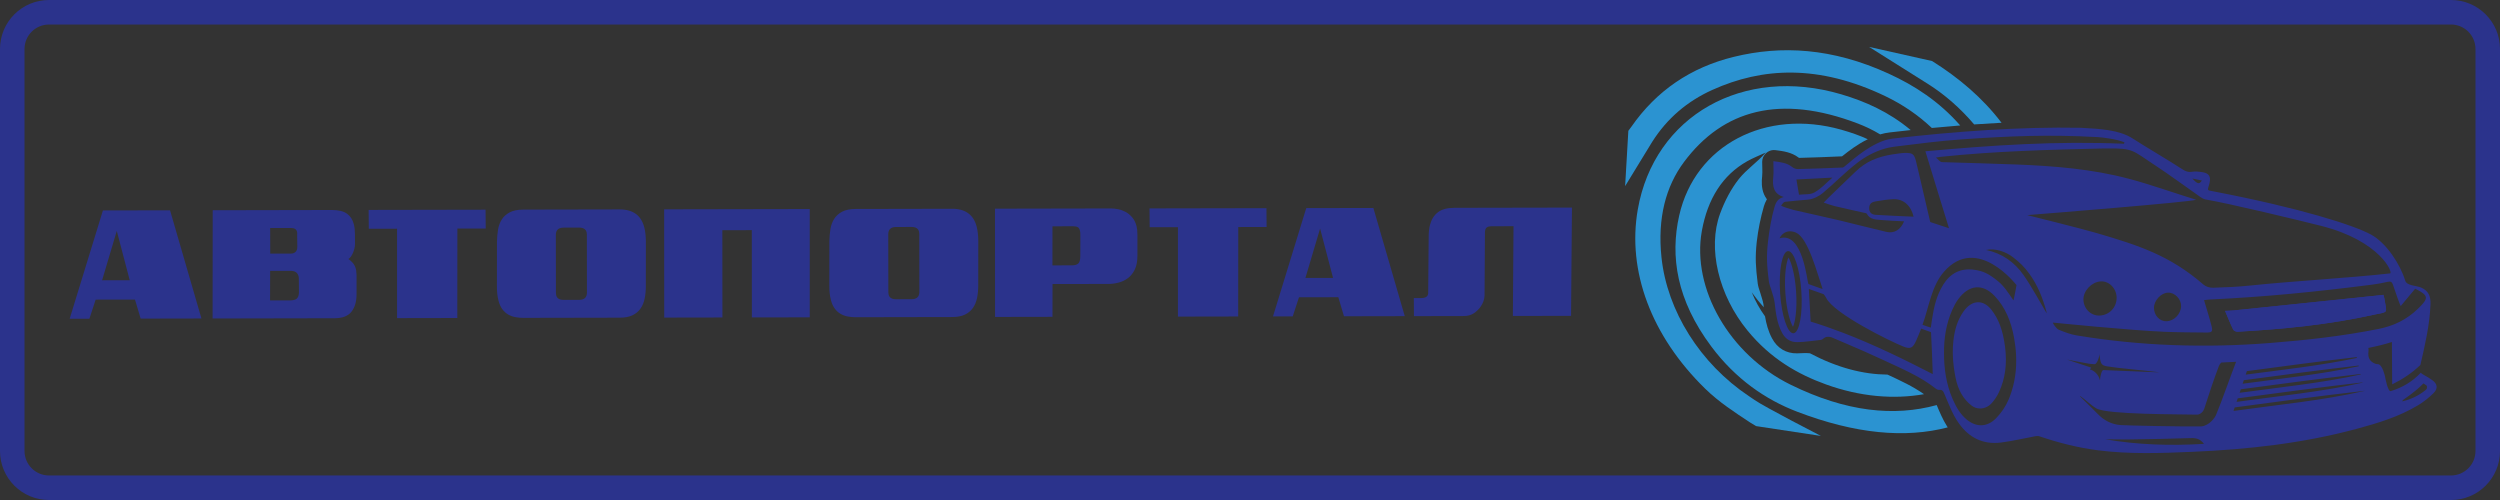 <?xml version="1.0" encoding="UTF-8"?> <svg xmlns="http://www.w3.org/2000/svg" xmlns:xlink="http://www.w3.org/1999/xlink" id="_Слой_2" data-name="Слой_2" viewBox="0 0 1445.67 289.13"><rect x="0" y="0" width="1445.67" height="289.13" fill="#333333" stroke="none"/><defs><style> .cls-1 { fill: url(#radial-gradient-4); } .cls-2 { fill: url(#radial-gradient-3); } .cls-3 { fill: url(#radial-gradient-2); } .cls-4 { fill: url(#radial-gradient); } .cls-5 { fill: #2b338c; } </style><radialGradient id="radial-gradient" cx="-52662.47" cy="26186.74" fx="-52662.47" fy="26186.74" r="107.79" gradientTransform="translate(23061.48 -47220.97) rotate(-34.75) scale(.86 1.01)" gradientUnits="userSpaceOnUse"><stop offset="0" stop-color="#fff"></stop><stop offset=".08" stop-color="#fafcf8"></stop><stop offset=".19" stop-color="#eff7e7"></stop><stop offset=".32" stop-color="#dcedca"></stop><stop offset=".45" stop-color="#c1e0a3"></stop><stop offset=".6" stop-color="#9fcf70"></stop><stop offset=".63" stop-color="#97cb64"></stop><stop offset="1" stop-color="#2b93d1"></stop></radialGradient><radialGradient id="radial-gradient-2" cx="-52662.47" cy="26186.74" fx="-52662.47" fy="26186.74" r="107.79" gradientTransform="translate(34289.26 -40145.67) rotate(-20.15) scale(.86 1.01)" gradientUnits="userSpaceOnUse"><stop offset="0" stop-color="#fff"></stop><stop offset=".08" stop-color="#fafcf8"></stop><stop offset=".19" stop-color="#eff7e7"></stop><stop offset=".32" stop-color="#dcedca"></stop><stop offset=".46" stop-color="#c1e0a3"></stop><stop offset=".61" stop-color="#9fcf70"></stop><stop offset=".65" stop-color="#97cb64"></stop><stop offset="1" stop-color="#2b93d1"></stop></radialGradient><radialGradient id="radial-gradient-3" cx="-52662.47" cy="26186.74" fx="-52662.47" fy="26186.74" r="107.79" xlink:href="#radial-gradient-2"></radialGradient><radialGradient id="radial-gradient-4" cx="-52662.47" cy="26186.74" fx="-52662.47" fy="26186.74" r="107.79" gradientTransform="translate(34289.26 -40145.67) rotate(-20.15) scale(.86 1.01)" xlink:href="#radial-gradient-2"></radialGradient></defs><g id="Layer_1"><path class="cls-5" d="M1417.34,14.17c7.8,0,14.15,6.35,14.15,14.15v232.48c0,7.8-6.35,14.15-14.15,14.15H28.33c-7.8,0-14.15-6.35-14.15-14.15V28.33c0-7.8,6.35-14.15,14.15-14.15h1389.01M1417.34,0H28.33C12.68,0,0,12.68,0,28.33v232.48c0,15.64,12.68,28.33,28.33,28.33h1389.01c15.64,0,28.33-12.68,28.33-28.33V28.33c0-15.64-12.68-28.33-28.33-28.33h0Z"></path><g><path class="cls-4" d="M1014.54,231.26c6.05,4.19,38.41,20.82,38.41,20.82l-37.49-5.68s-2.21-1.29-3.45-2.11c-8.84-5.82-18.05-11.79-25.92-19.48-31.34-30.57-45.19-68.24-39.02-103.61,9.44-54.22,60.95-83.46,117.74-66.64,13.86,4.11,27.49,10.12,40.09,20.66-3.93.42-7.93.87-12.03,1.34-1.94.22-3.82.62-5.64,1.15-4.1-2.48-8.41-4.55-12.84-6.25-45.02-17.21-78.04-7.97-100.56,22.18-10.58,14.17-15.42,32.5-13.05,55.18,3.26,31.04,22.4,61.4,50.45,80.19,1.11.74,2.23,1.48,3.32,2.24Z"></path><path class="cls-3" d="M955.4,82.04l-15.64,25.58,1.86-31.96c.58-.88,1.27-1.69,1.79-2.42,14.46-20.76,34.24-34.26,59.26-40.38,27.31-6.68,56.72-5.26,89.51,9.74,14.93,6.83,29.12,16,41.35,29.95-5.32.42-10.78.91-16.41,1.45-7.67-7.26-16.71-13.51-26.88-18.38-38.57-18.48-71.15-16.68-100.06-3.62-14.35,6.47-26.12,16.37-34.78,30.05Z"></path><path class="cls-2" d="M1114.44,48.27l-33.6-21.14,30.1,6.75,6.34,1.42c15.29,9.62,29.06,21.12,40.15,35.7-.69.04-1.38.07-2.08.11-4.49.24-9.08.51-13.77.84-7.79-9.21-16.99-17.33-27.13-23.68Z"></path><path class="cls-1" d="M1126.3,247.14c-24.52,6.4-53.37,3.82-87.11-9.08-18.23-6.96-35.56-18.91-49.6-37.7-20.02-26.79-23.88-52.05-18.56-75.72,9.17-40.75,50.01-62.06,93.84-49.6,5.69,1.62,10.63,3.36,15.21,5.48-6.25,3.03-11.32,7.06-14.36,9.48l-.54.42h-.3c-8.36.38-16.51.67-24.26.87h-.3s-.25-.17-.25-.17c-4.14-3.12-8.84-3.72-13.39-4.3h-.08c-.37-.05-.75-.07-1.13-.05-1.52.08-2.98.7-4.14,1.73-1.48,1.3-2.32,3.15-2.32,5.07,0,1.16.03,2.23.07,3.27.04,1.94.09,3.61-.08,5.1-.3,2.7-.51,6.73,1.09,10.44.37.84.82,1.66,1.34,2.4l.33.46-.29.51c-.61,1.11-1.09,2.28-1.48,3.6-1.88,6.43-3.33,13.64-4.09,20.28l-.03.22c-.47,4.31-.65,8.3-.53,11.86.13,3.54.47,7.41,1.09,12.15.24,1.78.78,3.35,1.2,4.6.18.54.36,1.04.47,1.48.21.76.43,1.49.66,2.17.43,1.42.86,2.75.99,3.87v.07c.07.55.13,1.11.2,1.67-2.42-2.68-4.74-5.57-6.96-8.68,2.07,5.11,4.64,9.73,7.67,13.88.71,4.26,1.82,8.55,4.05,12.73,3.02,5.69,8.14,8.78,14.42,8.68,1.38-.03,2.79-.07,4.34-.16.65-.03,1.77.01,3.12.12.01-.01.01,0,.03,0,16.01,8.46,30.92,12.22,44.87,12.33,7.54,3.49,14.72,6.83,21.1,11.32-17.49,3.11-36.91,1.48-56.6-5.61-16.34-5.89-32.08-14.85-45.45-31.17-16.72-20.41-23.26-47.6-15.84-67.68,2.7-7.34,6.3-14.22,10.81-19.94,4.49-5.68,10.63-9.62,15.58-15.34-3.58,1.66-7.31,3.1-10.71,5.02-14.32,8.07-22.9,21.78-26.25,40.3-6,33.31,16.01,71.58,51.3,88.93,32.19,15.84,60.03,18.52,84.5,11.79,1.71,4.09,3.49,8.3,5.97,12.27.13.21.26.42.41.63Z"></path><path class="cls-5" d="M1031.68,113.97s-.06-.06-.1-.12c-.03.02-.05.04-.07.07.05.01.1.03.15.05,0,0,.01,0,.02,0Z"></path><path class="cls-5" d="M1022.58,140.07c-.09-.02-.17-.04-.26-.05,0,.06-.01.12-.02.18.09-.04.19-.08.28-.12Z"></path><g><path class="cls-5" d="M1406.53,219.86c-1.61-1.15-3.31-2.21-5.07-3.14-.7-.37-1.23-.75-1.58-1.2-4.8,5.14-10.67,8.59-17.3,10.62-1.81.78-3.37-8.32-3.37-8.32,0,0-1.48-7.14-4.16-7.23-.55-.03-1.09-.08-1.59-.29-3.18-1.27-4.36-3.56-3.83-7.26.08-.57,0-1.17-.08-1.84,5.17-1.04,9.78-2.17,13.6-3.44.05,8.97.11,15.29.17,24.51,6.13-3.03,11.41-6.54,16.3-11.19,2.7-11.58,5.38-23.18,5.86-35.05.2-4.7-1.2-7.89-5.32-9.69-2.97-1.28-8.38-1.03-9.3-4.06-2.85-9.34-10.81-21.76-19.77-26.63-9.99-5.43-40.55-15.26-91.05-24.97-4.47-.86-3.39-.33-2.35-4.77.88-3.78-.26-5.72-4.05-6.33-1.98-.32-4.09-.57-6.06-.25-2.36.38-4.05-.4-5.82-1.59-5.42-3.65-22.93-13.97-28.39-17.58-7.91-5.1-18.7-5.64-30.17-6.27-35.11-.65-72.74,2.1-108.8,6.26-.9.11-1.81.28-2.7.5-2.2.53-4.4,1.38-6.55,2.44-9.92,4.84-18.56,13.75-19.45,13.78-9.13.41-16.93.66-26.05.9-1.11.03-2.41-.46-3.27-1.16-2.95-2.4-6.48-2.83-10.9-3.39,0,3.35.25,6.23-.05,9.09-.62,5.48.22,9.94,6.1,11.61-3.2.82-4.48,2.65-5.42,5.88-1.7,5.76-3.03,13.61-3.78,20.22,0,.07-.01.12-.01.18-.42,3.8-.62,7.52-.49,10.94.13,3.87.54,7.72,1.04,11.54.24,1.79,1,3.47,1.49,5.22.65,2.32,1.56,4.61,1.83,7.01.7,6.05,1.37,12.02,4.27,17.46.72,1.36,1.58,2.48,2.58,3.33.07.05.13.11.2.16.14.12.3.25.46.37,1.57,1.11,3.47,1.66,5.71,1.63,4.45-.07,8.91-.84,13.36-1.27,1.08-.09,1.59-.92,2.61-1.48,1.01-.55,3-.36,3.85,0,2.69,1.15,5.39,2.29,8.08,3.45,7.37,3.15,14.72,6.33,21.96,9.74,10.38,4.89,21.1,9.28,30.17,16.47.49.38,1.23.75,1.82.69,2.19-.28,2.6,1.15,3.28,2.73.58,1.34,1.15,2.71,1.71,4.07,1.54,3.65,3.11,7.29,5.18,10.6.49.79,1,1.54,1.54,2.27,5.68,7.8,13.59,12.12,24.21,10.77,6.63-.84,13.22-2.44,19.83-3.65.79-.14,1.7-.17,2.42.08,10.96,3.73,22.17,6.58,33.76,8.07,18.05,2.31,36.31,1.67,54.56.88,32.02-1.38,63.86-4.86,95.25-13.35,12.16-3.29,24.25-6.93,35.25-13.56,3.27-1.96,6.38-4.43,9.08-7.13,2.61-2.62,2.1-5.32-.79-7.38ZM1273.27,104.39c-1.46,2.32-2.56,2.1-5.51-1.16,2.2.46,3.78.79,5.51,1.16ZM1245.45,95.07c9.25,6.09,18.15,12.69,27.23,19.03.82.57,1.79,1.08,2.77,1.25,12.88,2.11,55.34,12.35,66.89,15.29,34.12,8.68,41.7,27.23,39.76,27.46-24.31,2.7-56.48,4.45-80.81,7.01-7.17.75-14.36,1.07-21.55,1.28-1.86.05-4.12-.59-5.46-1.75-19.41-16.88-37.41-22.72-62.12-29.95-8.55-2.5-37.24-9.63-40.06-10.34.05.01.12.03.18.04,10.04-.8,93.88-7.51,97.69-8.87-12.41-3.82-26.5-8.88-39.07-12.19-21.01-5.56-42.78-7.34-64.65-8.2-14.4-.57-28.82-.91-43.24-1.37-1.33-.04-2.25-1.87-3.57-2.62,1-.16,2-.37,3-.47,31.17-3.26,62.32-4.09,93.47-4.81.96-.01,1.94,0,2.9-.01,14.81-.21,14.55,1.28,26.63,9.24ZM1261.26,177.03c-.09,4.52-4.02,8.61-8.41,8.74-4.03.13-7.33-3.43-7.27-7.87.04-4.22,4.16-8.59,8.18-8.67,3.93-.08,7.58,3.73,7.5,7.8ZM1223.98,172.18c.04,5.53-4.16,10-9.7,10.29-5.15.28-9.41-3.89-9.5-9.28-.07-5.02,4.68-10.06,9.86-10.46,4.96-.37,9.29,4.02,9.34,9.45ZM1059.63,102.71c-4.22,3.58-5.98,5.97-10.28,8.5-2.52,1.49-5.57,1-9.05,1.37-.54-3.39-.95-5.34-1.5-8.79,8.03-.42,12.94-.66,20.83-1.08ZM1032.48,116.67c4.65-.46,8.39-.88,13.05-1.23,2.73-.2,6.29-1.92,8.36-3.66,7.42-6.19,12.27-11.54,20.41-17.84,4.52-3.48,10.02-6.38,15.55-7.97,1.78-.51,3.56-.88,5.31-1.11.55-.07,1.09-.13,1.65-.21,12.33-1.53,24.67-3.14,37-4.01,28.57-2.03,51.22-2.91,79.18-1.36,3.12.18,11.39,1.25,15.5,3.03-.13.46-.11.36-.24.82-38.7-1.66-75.82.79-114.86,4.36,4.81,15.92,13.65,44.48,13.65,44.48l-10.85-3.57s-3.06-13.24-5.51-23.66c-.51-2.24-1-4.34-1.44-6.15-.61-2.56-1.08-4.53-1.32-5.5-1.07-4.19-2.12-4.74-6.55-4.64-.13,0-.29.01-.46.01-.53.03-1.15.07-1.57.12-1.7.2-3.33.41-4.93.69-8.36,1.36-15.25,3.91-21.61,10.17-4.76,4.67-16.75,15.95-18.21,17.72,2.44.79,4.34,1.54,6.31,2.02,5.59,1.33,11.21,2.54,16.83,3.82.63.14,1.58.2,1.81.63,1.83,3.45,5.34,3.32,8.53,3.61,4.3.4,8.63.51,12.99.75-1.96,4.84-5.63,7.17-10.2,6.11-9.13-2.11-18.17-4.52-27.29-6.69-8.82-2.08-17.7-3.98-26.53-6.02-1.67-.4-6.54-1.96-7.1-2.49.69-.57,1.08-2.1,2.54-2.24ZM1106.56,125.3c-7.56-.36-14.77-.58-21.94-1.07-2.24-.14-3.83-1.29-3.72-4.11.11-2.68,1.88-3.36,3.82-3.68,3.45-.58,6.94-1.16,10.4-1.25,5.55-.16,10,3.7,11.44,10.11ZM1037.16,192.7c-.07,0-.13.01-.2.01-3.32,0-6.68-10.16-7.56-23.01-.91-13.11,1.09-24.08,4.47-24.5h.2c3.32,0,6.68,10.16,7.58,23.01.91,13.11-1.09,24.08-4.48,24.49ZM1029.02,137.82c.28-.55.61-1.07.98-1.54,2.16-2.69,5.47-3.16,8.58-1.75,7.08,3.23,12.16,23.33,15.35,32.46-.13.01-.25.04-.36.05l-7.84-2.81c-.72-1.16-3.18-30.71-16.71-26.41ZM1065.63,192.38c-6.14-2.36-12.35-4.52-18.59-6.42-.37-6.63-.7-12.64-1.05-18.87l8.54,3.02c.55.59,1.05,1.3,1.49,2.17,4.57,9.17,36.93,25.04,44.52,28.07,4.18,1.66,5.56.99,7.5-3.33,1.08-2.44,1.81-4.22,2.9-6.98l5.59,1.98c.08.09.13.18.13.26.45,8.16.7,16.34.99,24.05-16.84-8.66-34.18-17.13-52-23.95ZM1117.29,184.22c-.25,1.63-.47,3.26-.76,5.22-.71-.22-1.37-.42-2.02-.63l-2.79-.99c3.76-10.33,5.17-22.5,12.55-30.82,19.13-21.6,41.81,7.87,41.81,7.87,0,0-1.2,6.84-1.75,8.84-3.35-4.9-5.51-8.29-8.97-11.11-5.32-4.32-8.62-5.97-14.07-6.64-7.6-.95-13.51,2.03-17.65,8.75-3.73,6.06-5.32,12.7-6.34,19.52ZM1161.49,231.08c-1.62,3.9-4.23,7.7-7.2,10.75-4.92,5.06-10.92,5.31-16.21,1.4-.18-.13-.37-.28-.55-.42-3.85-3.08-6.26-7.23-8.21-11.69-.13-.28-.25-.57-.37-.84-3.49-8.28-4.84-17.08-4.78-26.19-.08-8.54,1.24-16.89,4.76-24.89.95-2.16,2.07-4.32,3.48-6.22,6.19-8.39,14.03-9.09,20.89-1.96,6.43,6.71,9.69,15.08,11.35,24.2.62,3.43,1.03,6.85,1.19,10.28.37,7.97-.65,15.91-3.58,23.69-.24.63-.49,1.27-.75,1.9ZM1170.15,159.06c-5.19-7.45-12.4-12.59-21.7-14.52,5.28-1.23,11.78,1.16,15.71,4.28,4.02,3.19,6.27,5.3,9.3,9.44,4.8,6.52,7.8,14.1,9.95,22.02.12.42.14.84.14.96-4.24-7.1-8.38-14.97-13.4-22.18ZM1187.11,186.54c1.58.14,44.81,4.53,64.98,5.34,7.93.32,15.88.33,23.83.41,3.15.04,3.74-.57,2.97-3.65-1.27-4.98-2.83-9.86-4.36-15.09,1.13-.12,2.35-.32,3.56-.37,31.29-1.44,62.5-4.56,93.69-8.59,3-.38,6-.94,8.95-1.63,1.71-.4,2.52.12,3.02,1.65,1.24,3.78,4.2,12.24,4.53,12.35,2.62-3.03,5.55-6.76,8.3-9.96-.15,0,.07-.05.22.03,7.75,3.9,7.81,5.36,1.28,11.64-6.47,6.22-13.92,9.82-22.61,11.54-20.8,4.14-41.72,6.48-62.69,8.13-37.7,2.97-75.06,1.73-111.95-4.39-3.56-.59-7-1.91-10.32-3.27-1.52-.63-3.56-3.86-3.39-4.12ZM1363.92,211.37l.09.4c-21.97,4.74-44.37,7.05-67.16,10.12l.67-2.03c22.1-2.98,44.23-5.9,66.39-8.49ZM1298.61,216.64l.69-2.03c21.14-2.86,42.29-5.64,63.49-8.12l.12.5c-21.05,4.45-42.49,6.75-64.3,9.65ZM1365.05,216.25l.07.29c-22.89,5.02-46.26,7.35-70.03,10.6l.69-2.03c23.06-3.11,46.15-6.18,69.28-8.86ZM1366.17,221.12l.04.17c-23.8,5.31-48.13,7.66-72.89,11.1l.69-2.04c24.02-3.24,48.06-6.44,72.16-9.22ZM1207.6,210.26c1.32.26,2.2.2,3.54.34,1.46.25,3-4.59,3-6.01.03.38.11,2.35.17,2.7.55,3.11,1.13,4.07,4.15,4.56,4.32.7,8.72,1.13,13.1,1.59,5.72.61,11.47,1.12,17.18,1.84-.67-.01-1.33,0-2-.03-10.15-.42-20.28-.86-30.43-1.25-1.04-.04-1.85,3.95-1.99,5.97-.72-3.83-4.16-6.13-5.82-6.29.03-.14.7-.86.83-1.09-4.74-1.57-9.41-3.12-14.07-4.67,4.05.86,8.28,1.52,12.33,2.32ZM1217.31,254.01c4.61.04,9.21.18,13.81.11,11.93-.18,23.84-.38,35.77-.78,3.04-.11,5.48.47,7.59,3.33-19.46,1.16-38.41.57-57.17-2.66ZM1273,246.56c-12.69.21-43.15-.51-46.6-.75-5.38-.38-9.69-2.68-13.31-6.4-3.37-3.47-6.87-6.81-10.31-10.2.08-.12.05-.08.14-.18,2.21,1.44,6.59,5.6,9.4,7.18,6.51,3.57,47.06,3.29,58.18,3.56.55.03,1.15-.16,1.77-.51,1.19-.69,2.04-1.83,2.44-3.11,2.15-6.84,5.8-17.72,8.37-24.39.37-.96.86-1.65,1.41-2.12,2.62-.12,5.5-.26,8.57-.42-2.87,7.31-8.39,23.19-11.64,30.82-.62,1.46-3.7,5.97-8.42,6.54ZM1291.57,237.63l.67-2.04c25-3.37,49.99-6.72,75.06-9.59v.07c-24.71,5.63-49.99,7.95-75.74,11.57ZM1403.39,224.53c-.09.45-.55.88-.95,1.2-4.09,3.22-8.61,5.36-13.44,6.38.21-.29.43-.59.65-.87,5.77-3.95,9.44-7.1,11.77-9.53.59.37,1.16.78,1.73,1.2.33.25.37,1.09.25,1.62Z"></path><path class="cls-5" d="M1378.26,170.5s-7.09.76-9.41,1c-25.68,2.7-51.37,5.35-77.05,8-1.44.15-2.88.16-5.12.28,1.75,4.1,3.1,7.54,4.72,10.83.34.69,1.68,1.24,2.56,1.2,26.43-1.48,52.8-4.07,78.91-9.87,8.41-1.87,7.42-.22,5.91-9.46l-.52-1.99Z"></path></g><path class="cls-5" d="M1036.83,188.98c-1.46-2.33-3.69-9.01-4.41-19.49-.75-10.86.61-18.01,1.78-20.57,1.46,2.33,3.69,9.01,4.41,19.5.75,10.85-.61,18-1.78,20.56Z"></path><path class="cls-5" d="M1286.68,179.79c2.24-.12,3.68-.13,5.12-.28,25.68-2.65,51.37-5.3,77.05-8,2.32-.24,9.41-1,9.41-1l.52,1.99c1.51,9.23,2.5,7.59-5.91,9.46-26.11,5.8-52.48,8.39-78.91,9.87-.88.05-2.22-.5-2.56-1.2-1.62-3.29-2.97-6.73-4.72-10.83Z"></path><path class="cls-5" d="M1145.02,236.22c-1.79,0-3.48-.57-4.87-1.64-4.82-3.71-7.87-9-9.32-16.18-.37-1.8-.69-3.77-1.02-6.21-.69-5.16-.77-10.27-.22-15.19.77-6.88,2.53-12.03,5.71-16.7,2.43-3.57,5.49-5.53,8.61-5.53,2.74,0,5.37,1.48,7.6,4.29,4.27,5.37,6.72,12.01,7.95,21.52,1.25,9.74.12,18.26-3.44,26.03-1.14,2.48-2.74,4.88-4.52,6.76-1.72,1.81-4.08,2.85-6.48,2.85Z"></path></g><g><path class="cls-5" d="M81.34,184.25l-3.28-11.02-22.74.04-3.62,11.04-11.41.02,19.23-62.64,38.81-.08,18.16,62.56-35.16.07ZM67.53,133.52l-8.49,28.57,15.98-.03-7.49-28.54Z"></path><path class="cls-5" d="M206.18,170.11c.02,4.23-.96,7.61-2.93,10.13-1.97,2.52-5.24,3.78-9.81,3.79l-70.5.14.06-62.6,68.95-.14c3.75,0,6.62.69,8.62,2.08,2,1.4,3.35,3.46,4.05,6.2.42,1.66.63,3.55.63,5.68l.04,5.68c0,.92-.13,1.84-.37,2.75-.24.9-.54,1.77-.89,2.58-.36.81-.76,1.51-1.2,2.11-.44.59-.91,1.01-1.39,1.27.87.54,1.72,1.28,2.55,2.22.83.94,1.44,2.15,1.82,3.65.13.51.2,1.04.22,1.58l.15,1.67v11.22ZM172.81,161.49c.01-.67-.05-1.26-.18-1.77-.25-.99-.74-1.75-1.48-2.29-.73-.54-1.81-.81-3.24-.81l-11.69.02-.05,17.09,11.6-.02c1.83,0,3.13-.36,3.9-1.08.77-.72,1.18-1.92,1.2-3.61l-.06-7.54ZM171.84,135.56l.03-.77c0-.25-.04-.52-.12-.81-.37-1.43-1.52-2.14-3.47-2.14l-12.05.02.04,14.8,11.96-.02c1.13,0,2.02-.33,2.69-.99.67-.65,1.01-1.63,1.01-2.94l-.1-7.16Z"></path><path class="cls-5" d="M264.49,132.18l-.05,51.71-34.84.07v-51.71s-16.34.03-16.34.03l-.09-10.89,67.62-.13.09,10.88-16.39.03Z"></path><path class="cls-5" d="M373.47,165.3c0,2.74-.24,5.23-.71,7.47-.48,2.24-1.29,4.17-2.45,5.78-1.16,1.61-2.69,2.87-4.61,3.78-1.91.91-4.36,1.37-7.35,1.37l-55.84.11c-1.49,0-2.99-.14-4.49-.42-1.5-.28-2.88-.78-4.13-1.5-1.25-.71-2.37-1.72-3.36-3.02-.99-1.3-1.75-3-2.29-5.11-.62-2.42-.92-5.19-.89-8.31l.03-25.74c.05-2.32.25-4.6.6-6.83.36-2.23,1.08-4.2,2.16-5.92,1.08-1.72,2.61-3.11,4.6-4.16,1.98-1.05,4.59-1.58,7.82-1.59l55.75-.11c7.73-.02,12.49,3.46,14.27,10.43.57,2.23.87,4.9.91,8.02l-.03,25.74ZM339.37,135.62c-.04-.63-.09-1.08-.16-1.34-.46-1.78-1.9-2.67-4.34-2.67l-8.95.02c-2.92,0-4.42,1.35-4.5,4.02l.05,33.76c.04.63.1,1.1.17,1.38.45,1.75,1.87,2.62,4.28,2.62l8.99-.02c2.92,0,4.42-1.35,4.5-4.02l-.05-33.76Z"></path><path class="cls-5" d="M468.25,120.9v62.6l-33.47.06-.04-50.47-17.03.03.04,50.47-33.65.06-.04-62.6,84.19-.16Z"></path><path class="cls-5" d="M565.69,164.92c0,2.74-.24,5.23-.71,7.48-.48,2.24-1.29,4.17-2.45,5.78-1.16,1.61-2.69,2.87-4.61,3.78-1.91.91-4.36,1.37-7.35,1.37l-55.84.11c-1.49,0-2.99-.14-4.49-.42-1.5-.28-2.88-.78-4.13-1.5-1.25-.71-2.37-1.72-3.36-3.02-.99-1.31-1.75-3-2.29-5.11-.62-2.42-.92-5.19-.89-8.31l.03-25.74c.05-2.32.25-4.6.6-6.83.36-2.23,1.08-4.2,2.16-5.92,1.08-1.72,2.61-3.11,4.6-4.16,1.98-1.05,4.59-1.58,7.82-1.59l55.75-.11c7.73-.02,12.49,3.46,14.27,10.43.57,2.23.87,4.9.91,8.02l-.03,25.74ZM531.6,135.24c-.04-.63-.09-1.08-.16-1.34-.46-1.78-1.9-2.67-4.34-2.66l-8.95.02c-2.92,0-4.42,1.35-4.5,4.02l.05,33.76c.04.64.1,1.1.17,1.38.45,1.75,1.87,2.62,4.28,2.62l8.99-.02c2.92,0,4.42-1.35,4.5-4.02l-.05-33.76Z"></path><path class="cls-5" d="M657.73,148.12c-.02,3.12-.53,5.71-1.53,7.76-1,2.06-2.29,3.69-3.89,4.9-1.59,1.21-3.38,2.08-5.36,2.61-1.98.53-3.95.79-5.89.8l-32.42.06-.03,18.96-33.2.06-.04-62.6,67.17-.13c1.19,0,2.53.15,4.04.45,1.51.3,2.95.82,4.33,1.56,1.38.75,2.64,1.79,3.79,3.12,1.15,1.34,1.99,3.04,2.52,5.11.35,1.37.52,3.04.51,5.01v12.32ZM624.73,136.25c.04-.67.03-1.24-.03-1.72-.06-.48-.14-.92-.25-1.34-.23-.89-.63-1.5-1.22-1.84-.59-.33-1.48-.5-2.66-.5l-11.96.02-.02,22.59,11.32-.02c1.61,0,2.81-.35,3.6-1.03.78-.69,1.18-2.13,1.2-4.32l.03-11.84Z"></path><path class="cls-5" d="M716.05,131.3l-.05,51.71-34.84.07v-51.71s-16.34.03-16.34.03l-.09-10.89,67.62-.13.09,10.88-16.39.03Z"></path><path class="cls-5" d="M777.18,182.89l-3.28-11.02-22.74.05-3.62,11.04-11.41.02,19.23-62.64,38.81-.08,18.16,62.56-35.16.07ZM763.37,132.16l-8.49,28.57,15.98-.03-7.49-28.54Z"></path><path class="cls-5" d="M858.46,170.98c-.07,2.11-.79,4.18-2.16,6.21-1.04,1.53-2.37,2.84-3.98,3.93-1.64,1.08-3.57,1.63-5.79,1.63l-28.9.06-.07-10.46h4.52c2.37-.05,3.63-.94,3.79-2.69l.29-32.76c0-2.64.25-4.95.78-6.92.82-3.12,2.34-5.53,4.57-7.24,2.23-1.71,5.4-2.56,9.51-2.57l67.99-.13-.51,62.6-33.65.07.37-51.9-12.83.03c-1.98,0-3.14.69-3.49,2.06-.15.51-.21,1.08-.2,1.72l-.23,36.38Z"></path></g></g></svg> 